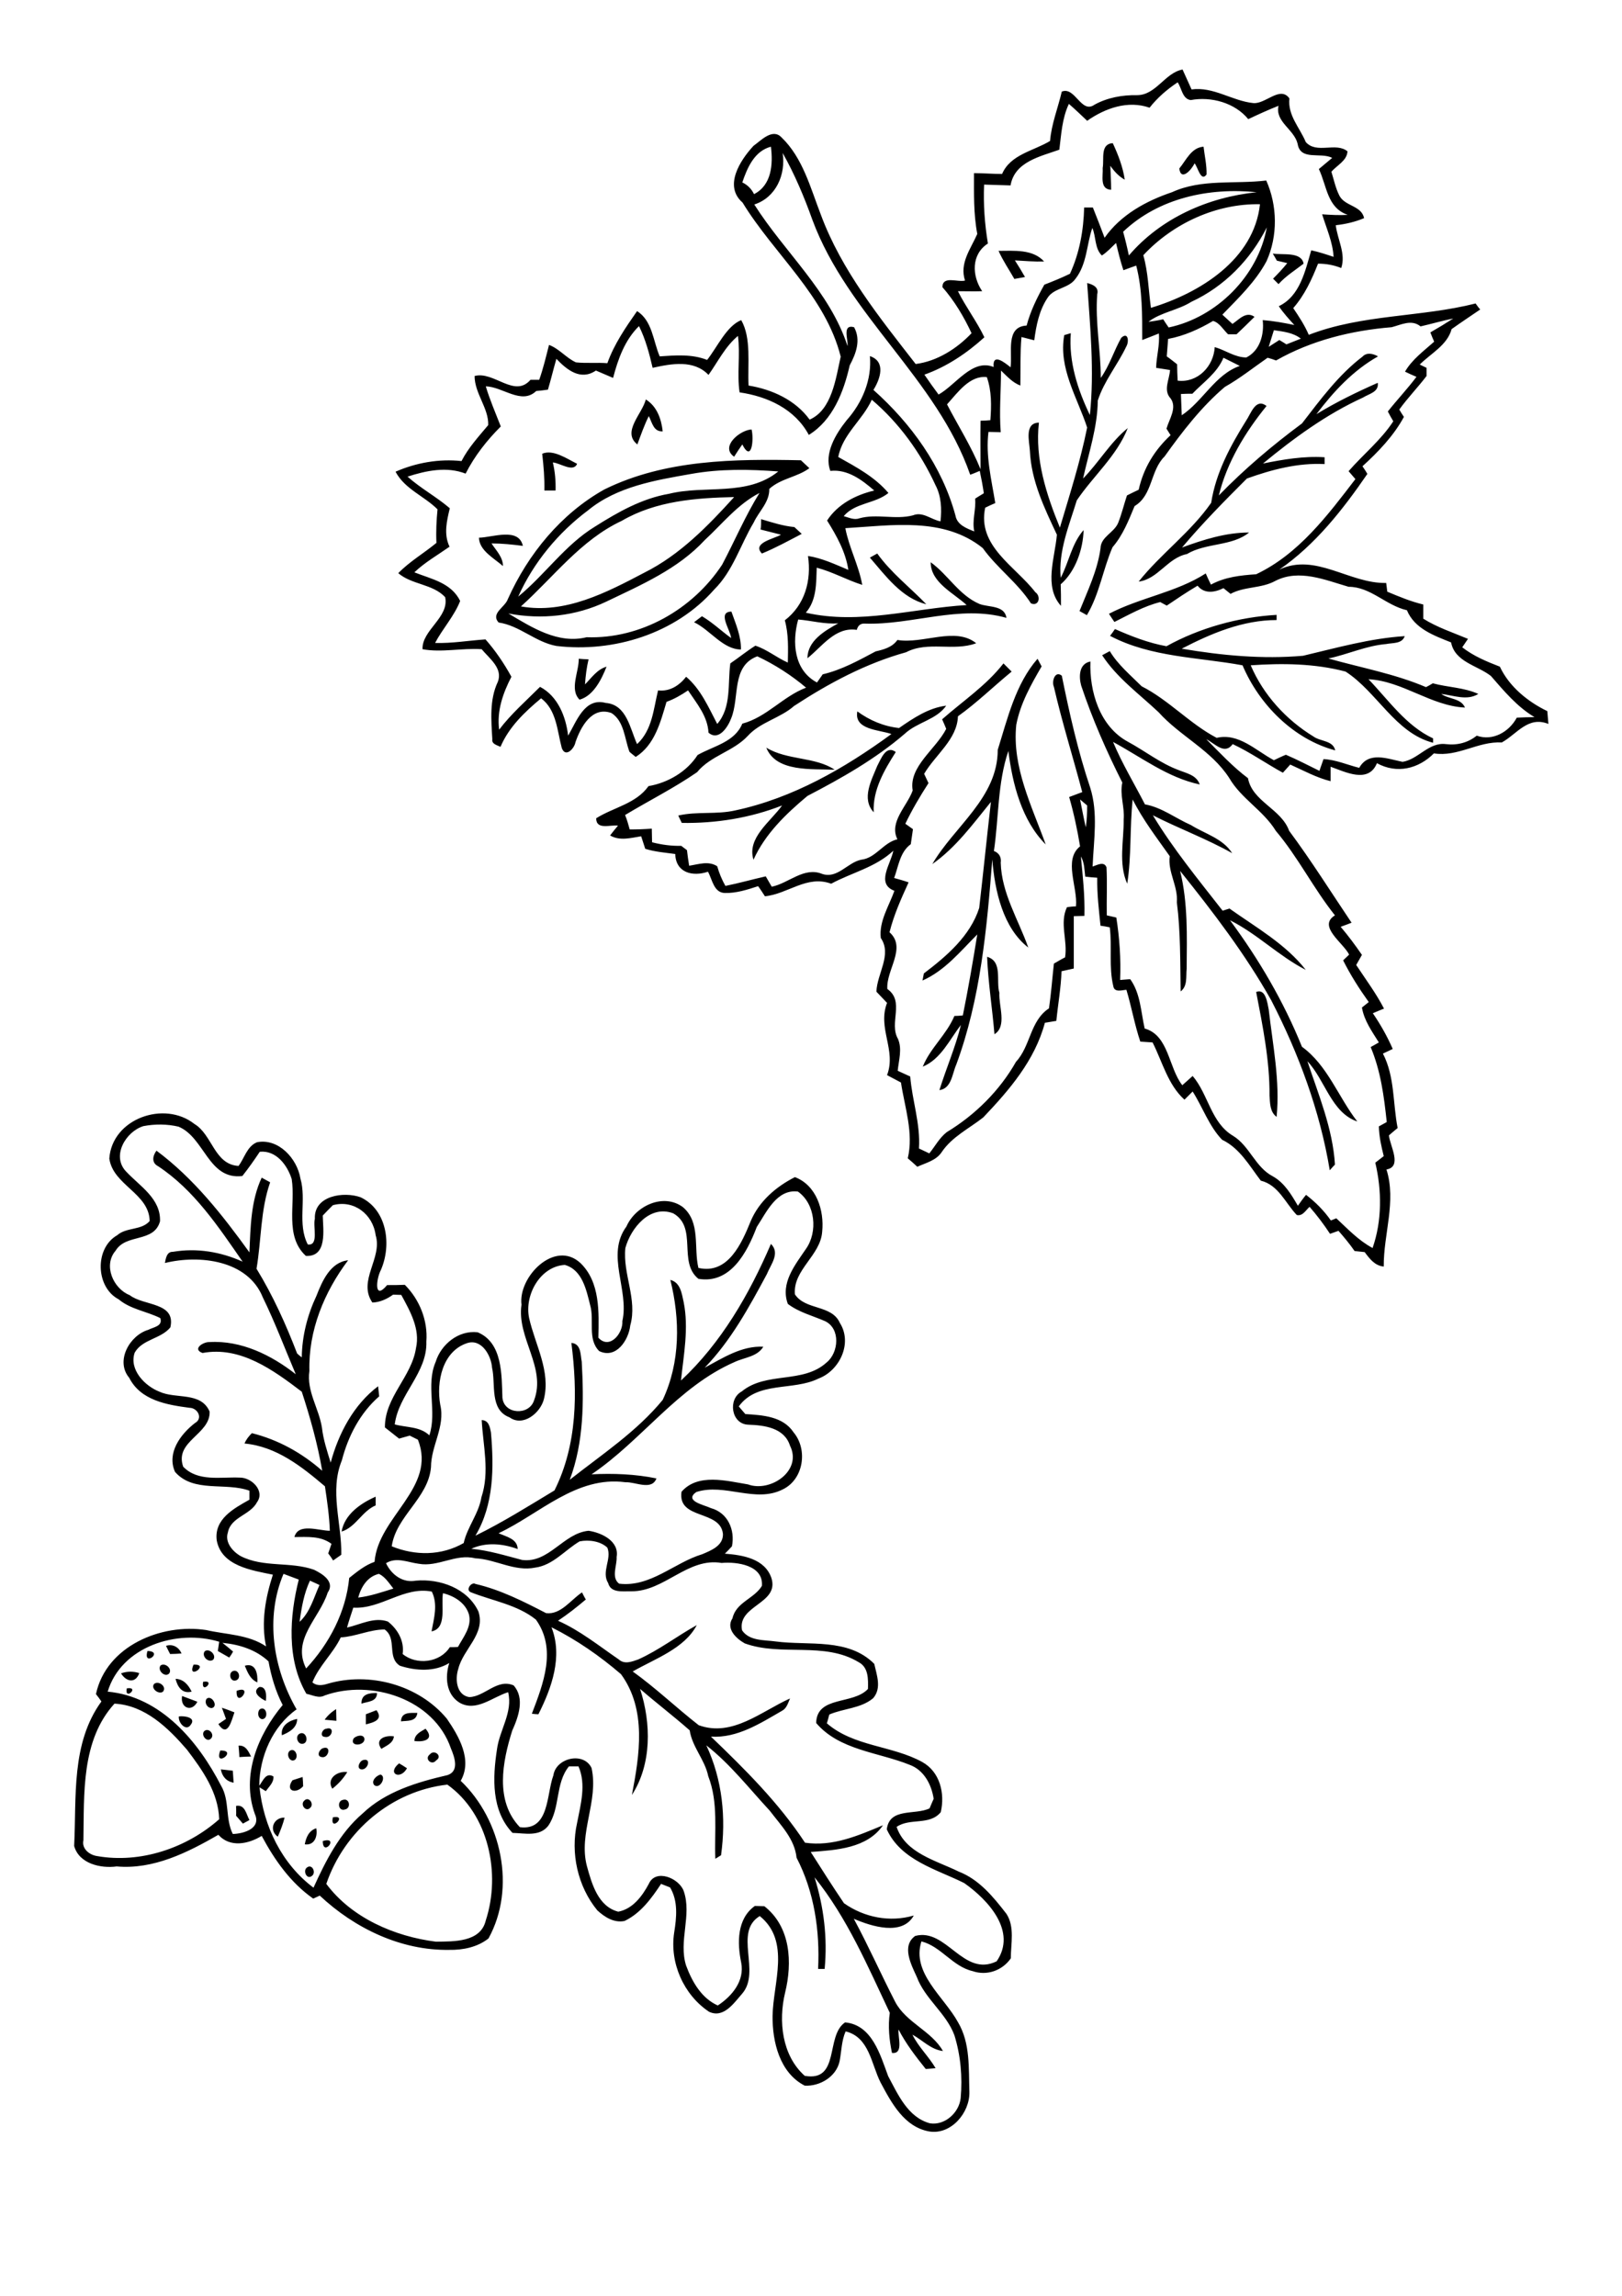 <?xml version="1.0" encoding="utf-8"?>
<!-- Generator: Adobe Illustrator 21.0.2, SVG Export Plug-In . SVG Version: 6.00 Build 0)  -->
<svg version="1.2" baseProfile="tiny" id="Layer_1" xmlns="http://www.w3.org/2000/svg" xmlns:xlink="http://www.w3.org/1999/xlink"
	 x="0px" y="0px" viewBox="0 0 595 842" overflow="scroll" xml:space="preserve">
<g>
	<path d="M112.6,684.9c1.9-1.5,3.5,1.9,1.8,3.1C112.5,689.5,111,686,112.6,684.9 M118.4,675.2C124.7,673.3,118.4,681.3,118.4,675.2
		 M111.8,676.4c0.5-2.6,1.5-5,4.2-5.9C116.6,673.4,115.4,676.9,111.8,676.4 M101.9,673.6c-3.4-2.4-1.6-7.1,2.5-7
		C103.8,669,102.9,671.3,101.9,673.6 M122.1,666.5C127.8,665.4,120.9,672.2,122.1,666.5 M86.6,662.3c3.3-0.6,3.7,3,4.9,5.2
		c-0.6,0.3-1.8,1-2.4,1.3c-0.8-1-1.7-1.9-2.5-2.9C86.7,665,86.6,663.2,86.6,662.3 M125.8,660.1c2.4-0.8,3.1,3,0.8,3.5
		C124.1,664.5,123.5,660.5,125.8,660.1 M111.6,660.4c1.6-1.8,3.8,1.2,2.2,2.6C112.2,664.7,110,661.8,111.6,660.4 M107.3,652.9
		c1.2-0.4,2.4-0.8,3.7-1.2c0.1,0.9,0.2,2.5,0.2,3.4C108.5,658.1,104.5,656.8,107.3,652.9 M139.6,650.8c2.3,0.8-0.2,5.5-2.3,3.9
		C136,653.2,138,651.2,139.6,650.8 M121.9,656c-2.3-3.8,2-6.6,5.5-6.1C125.9,652.3,124.1,654.3,121.9,656 M81,648.9
		c1.1,0.1,3.3,0.4,4.4,0.5c0.1,1.1,0.2,3.3,0.3,4.4C83,653.3,81.5,651.5,81,648.9 M146.4,646.7c0.7,0.4,2.2,1.3,2.9,1.8
		C146.8,653,141.8,650.4,146.4,646.7 M133.2,645.5c3.2-0.9,1.7,3.8-0.7,3.4C130.7,648.6,131.8,645.9,133.2,645.5 M157.7,643.4
		c1.6-2,4.8,0.7,2.3,2.2C158.4,647.7,155.5,645,157.7,643.4 M106.3,642.1c1.9-1.3,3.4,2,1.9,3.3
		C106.3,646.6,104.8,643.3,106.3,642.1 M80.8,642C87.6,641.8,78.3,648.7,80.8,642 M118.6,641.1c3.1-1,1.9,3.9-0.6,3.3
		C115.9,644.1,117.2,641.4,118.6,641.1 M87.5,640.2c2.6-0.2,3.6,2,4.6,4c-1.1,0-3.2,0.1-4.3,0.2C87.8,643.4,87.6,641.3,87.5,640.2
		 M139.9,641.4c-2.6-3.6,1.4-5.1,4.6-4.6C144.2,639.4,141.7,640.2,139.9,641.4 M129.7,637.6c0.9-1.1,3.8-1.8,4,0.2
		C133.7,640.4,128.1,640.6,129.7,637.6 M110.2,635.7c2.2-0.7,3.2,3.3,1,3.8C109.1,640,108,636.4,110.2,635.7 M152,638.5
		c0.1-2.5,2.3-3.4,4.1-4.5C159.5,637.9,155.6,639,152,638.5 M74.9,634.9c1.6-1.5,4,1.2,2.5,2.7C75.9,639.2,73.6,636.3,74.9,634.9
		 M119.7,634c3.3-1,2.1,3.6-0.5,3C117.1,636.9,118.2,634.1,119.7,634 M103.4,636.4c-0.5-3.5,2.6-5.4,5.6-6
		C109,633.7,106.1,635.3,103.4,636.4 M65.6,629.5c1.8-0.3,6.5,0.3,4.4,3C68.3,635.2,65.3,631.8,65.6,629.5 M147.1,631.3
		c0.1-3.5,3.4-3.1,6-3.1C152.7,631.5,149.4,631,147.1,631.3 M134.2,628.7c1.3-0.5,2.6-1,3.9-1.5c2.6,3.5-1,4.5-3.9,5.2
		C134.2,631.5,134.2,629.6,134.2,628.7 M119.1,630.7c1.1-1.6,2.6-2.9,4.2-3.9c0,1.1,0.1,3.2,0.1,4.3
		C122.4,631,120.2,630.8,119.1,630.7 M81.4,626.3c1.5,0.5,3.1,1.1,4.6,1.7c-1.1,3.1-2.5,9.5-5.9,4.3c0.7-0.5,2.1-1.4,2.8-1.9
		C82.4,629,81.9,627.7,81.4,626.3 M95.4,626.8c2.4-1.3,3.3,3.5,0.8,3.7C94.5,630.3,94.3,627.7,95.4,626.8 M75.8,623
		c1.8-1.5,4.4,2.7,2,3.4C76.1,626.6,74.8,624.4,75.8,623 M66.8,622c1.9,0.7,3.8,1.4,5.6,2.1C70.4,628.1,66,626.4,66.8,622
		 M132.6,624.8c-0.1-3.6,2.9-3.9,5.7-3.9C138.3,624.2,134.8,624,132.6,624.8 M86.8,620.1C93.4,617.7,86.5,627,86.8,620.1
		 M95.1,618.7c2.7-0.3,2.7,3.3,2.4,5.1C95.7,623,92.1,620.6,95.1,618.7 M46.5,619.2C51.5,618.4,45.6,624,46.5,619.2 M56.5,617.6
		c1.6-1.4,4.8,0.9,3.3,2.8C58.3,621.6,55.2,619.3,56.5,617.6 M74.5,616.8C79.4,615.9,73.7,621.7,74.5,616.8 M64.4,615.7
		c2.9,0.1,4.7,2.2,5.9,4.7C66.8,621.3,65.1,618.6,64.4,615.7 M85.6,612.8c2.1-0.6,3,2.9,0.9,3.5C84.4,616.9,83.6,613.4,85.6,612.8
		 M44.4,613.7c2.2-0.8,4.5-0.8,6.7-0.1C49.7,617.5,46.3,616.8,44.4,613.7 M89.8,610.9c4.1-1.2,4.8,3.1,4.6,6.1
		C91.8,615.9,90.8,613.3,89.8,610.9 M71,610.5C77.3,610.2,68.4,616.5,71,610.5 M58.9,610.8c1.7-1.2,4.5,1.3,3.1,3
		C60.4,615.3,57.6,612.5,58.9,610.8 M75.1,605.6c1.6-1.3,4.5,1.4,3.1,3.1C76.4,610,73.8,607.3,75.1,605.6 M54.1,605.5
		C60.3,605.6,52.3,611.6,54.1,605.5 M60.9,603.6c2.5-0.8,4.7,0.5,5.7,2.8c-1,0.1-3.1,0.2-4.2,0.2C62,605.9,61.3,604.4,60.9,603.6
		 M172.6,583.9c-1.9-0.9,0.4-3.9,1.8-3c9.1,2.1,17.6,6.4,25.9,10.7c5.4,0.7,9.1-4.9,13.2-7.6c0.3,0.6,1,2,1.4,2.6
		c-3.3,2.8-6.6,5.4-10.2,7.8c8.1,3.6,15,9.2,22.3,14.2c2.1,1.9,4.8,0.8,7.1,0c7.6-3.4,14.3-8.6,21.5-12.6
		c-4.5,8.6-15.3,12.3-23.5,17c8.5,6.1,16,13.3,24.2,19.7c12.3,4.5,23-5.1,33.5-9.8c-0.7,1.6-1.2,3.6-2.9,4.5
		c-8,4.6-16.4,10.1-26.1,9.5c12.5,12,24.9,24.3,34.5,38.9c10.2,1.5,19.5-2.6,28.6-6.4c-5.8,8.5-17.2,9.1-26.5,9.8
		c4,6.3,8,12.6,12.2,18.8c7.4,5.2,16.8,7.1,25.6,4.5c-4.2,7.6-15.5,4-22,1.2c5.4,10,10,20.4,15.2,30.5c4,7.6,13.3,10.6,17.5,18
		c-4.4-0.5-7.5-4-11.2-6c2.2,4.5,6,8,8.5,12.3c-0.9,0.1-2.7,0.2-3.6,0.3c-3.7-4.6-7.3-9.3-10-14.5c-0.3,2.7,2,9.1-2.4,8.6
		c-1-4.8-1.5-9.8-0.8-14.7c-8.1-17.1-15.6-34.8-27.6-49.7c3.4,10.9,4.8,22.2,3.7,33.6c-0.6,0-1.8,0-2.4,0c0.7-14-1.4-28.3-7.9-40.8
		c-0.7-6.9-5.8-11.9-9.8-17.2c-7.6-8.2-14.5-17.1-23.3-24c5.9,12.6,7.3,26.6,5.4,40.3c-0.5,0.3-1.6,1-2.1,1.3
		c-0.4-10.1,1.2-20.6-2.6-30.3c-1.2-6-5.9-10.7-6.8-16.8c-5.9-5.2-12.2-10-18.2-15.2c4.1,12.6,4.3,27.6-3,38.9
		c2.8-14.6,5.5-31.3-4-44.3c-7.8-6.7-16.3-12.6-25.5-17.2c4.2,10.7,0.1,22.2-4.8,31.9c-0.6,0-1.8-0.1-2.4-0.2
		c4.2-11,9.2-23.7,1.5-34.5C189.8,588.5,180.6,587.1,172.6,583.9 M125.3,561.7c1.1-6.3,7-10.4,12.5-12.8c0,0.8,0,2.4,0,3.2
		C132.8,554.2,130.5,560.1,125.3,561.7 M57.4,422c13.7,10.2,24.2,23.6,34.1,37.3c0.4-9.2,0.5-18.9,4.5-27.4c0.8,0.4,2.3,1.3,3.1,1.7
		c-3.6,10.3-3.2,21.2-5,31.7c6,9.8,10.8,20.4,14.9,31.1c0.4,0.4,1.3,1.1,1.7,1.4c0.1-7.9,2.1-15.6,5.4-22.6
		c2.1-5.4,5.1-12.3,11.6-13c-8.8,11.7-14.6,25.8-14.2,40.6c-1.1,7.4,3.5,13.7,4.6,20.8c0.5,4.4,1.9,8.6,3.2,12.8
		c2.9-10.7,8.4-21.2,17.4-28c0.1,0.9,0.3,2.8,0.4,3.7c-7,6.1-11.4,14.6-13.7,23.5c-4.6,11.2,0,23.1-0.2,34.6c-1,0.7-2,1.4-3,2.1
		c-0.4-0.7-1.3-2-1.8-2.6c0.4-1.2,0.8-2.4,1.2-3.5c-4-3-8.9-2.5-13.6-2.5c1.4-5.3,8.9-2.3,13-2.3c-0.2-5.5-1-10.9-1.8-16.3
		c-8.6-7.3-17.8-14.6-29.5-15.7c0.6-1.5,1.6-2.7,2.7-3.8c9.6,2.4,18.3,7.2,25.8,13.8c-1.7-9.9-4.4-19.5-7.5-29
		c-10.4-7.9-22.5-16.8-36.4-14.2c-3.9-1.4,0.2-4.1,2.5-4c11.7-0.7,22.8,4.8,31.7,11.8c-4-9.4-7.6-19-12.1-28.2
		c-5.5-13.7-23.3-15.7-35.9-12.6c0.3-1.7,0.7-4.2,2.9-4.1c8.8-1.5,17.6,0,25.6,3.6c-8.9-12.8-17.7-26.2-31-35
		C55.6,426.5,55.9,424,57.4,422 M119.7,690.9c9.3,12.5,25.1,19.3,40.2,21.2c6.5-0.1,16.4,0.3,18.3-7.8c5.6-17.1,1.1-39-14.1-49.8
		C143.7,656.8,126.3,671.5,119.7,690.9 M42,624.8c-12.3,13.5-11.1,33.1-11.4,50.1c-0.7,3.1,2.2,5.4,5,5.8
		c15.9,2.8,32.8-2.9,44.8-13.5c-0.3-9.8-6.1-18-11.8-25.5C61.7,633.7,53.2,625.4,42,624.8 M39.5,620.4c19.5,1.8,33.2,18.2,41.6,34.5
		c3.2,5.4,1.5,12.2,4.3,17.7c4-0.1,10.5-2,8.1-7.3c-5.1-14.1,1.1-29.1,10.2-40c-2.6-5-4.2-10.5-5.2-16c-4.6-4.3-10.7-6.2-16.9-6.8
		c1.3,1,2.6,2.1,3.9,3.2c-0.3,0.6-1,1.7-1.4,2.2c-1.4-0.8-2.8-1.6-4.2-2.4c0.1-0.8,0.4-2.5,0.5-3.4C65,597.4,44.5,603.8,39.5,620.4
		 M129.6,589.6c-0.8,2.4-1.6,4.8-2.3,7.3c4.9-1.1,10-4,15-2.2c3.6,2.8,6.1,7.2,5.4,11.9c5.1,4.2,13.7,3.2,17.3-2.5
		c0.7,0,2.2,0,3-0.1c2-3.7,5.2-7.5,4-12c-1.3-4.2-5.4-6.7-9.5-7.7c-0.8,4.5,1.6,12.9-4.2,14c0.9-4.8,2.4-9.9,0.1-14.6
		C148.1,581.7,139.8,590.2,129.6,589.6 M113.7,579.7c-2.2,4.7-3.1,9.9-3.8,15.1c3.9-3.6,5.2-8.9,7.3-13.5
		C116,580.7,114.8,580.2,113.7,579.7 M131.4,585.9c4.4-0.5,8.7-2,12.9-3.3c-1.6-2-3-4.3-5.3-5.4
		C134.8,578.2,132.5,581.9,131.4,585.9 M104,577.2c-6.8,16.1-3.8,34.8,4.8,49.7c-8.8,6.2-13.6,17.3-13.7,28c1.4-1.8,2.4-5,5.2-3.4
		c0.2,2.2-1.6,3.7-2.8,5.4c-0.6-0.4-1.8-1.1-2.3-1.4c1.5,14.3,8.2,28.1,19.8,36.8c4.5-9.9,9.6-20,18-27.2c8.5-8.1,20-11.5,31.2-14.1
		c4.4-1.5,2.5-6.7,1.2-9.8c-6.2-18.1-29.2-25.5-46.3-19.4c-2.2,1.2-4.5-0.2-6.7-0.6c-7.3-12.5-6.2-28.4-2.8-41.9
		C107.7,578.6,105.8,577.9,104,577.2 M212.6,565.3c-5.4,3.2-9.7,8.7-16.2,9.6c-7.7,1.6-14.6-3.1-22.1-3.4c-7.1-1.8-13.6,3.3-20.7,2
		c-4-0.5-8.2-2.6-12-0.2c2,4.2,6.1,7.3,10.9,6.4c8.9-0.8,19,2.8,23,11.3c2.7,8.3-5.6,13.7-7.4,21.1c-1.2,3.7-0.7,9.5,4,10.3
		c5.7-0.1,10.2-6.9,16.3-4.3c4.2,4.7,1.8,11.5-0.5,16.6c-3.6,11.4-6.4,25.8,2.8,35.4c10.9,1.4,9.7-12,12.3-19
		c0.9-6.4,11.1-8.8,14-2.7c2.7,12.1-4.9,23.9-1.7,36c1.8,6.5,4.1,14.8,11.5,16.7c5.3-1,8.8-5.7,11.2-10.2c2.5-5.7,11.1-2.1,12.8,2.6
		c3.1,8.9-2,18.4,0.9,27.4c2.2,5.9,5.6,11.9,11.6,14.6c5.2-3.4,9.9-9,8.6-15.7c-1.5-7.2-1.6-16.1,5-20.8c0.9,0,2.6,0.1,3.5,0.1
		c9.7,7.6,10.3,20.7,7.6,31.7c-2.5,10.4-1.2,23,7.2,30.5c13.1,2.3,7.5-14.7,14.8-19.6c9.9,0.9,12.9,11.9,15.8,19.7
		c3.6,6.7,7.2,15.1,15.3,17.3c5.4,0.9,10.7-3.8,11.3-9.2c0.7-7.8,0-15.7-2.3-23.1c-3-8.1-10.8-13.3-13.8-21.4
		c-2-4.4-5.7-11.3-0.6-15c11.5-3.1,17.6,15.3,29.9,9.3c7.6-11-3.2-22.6-11.9-28.7c-10.2-5.1-23.2-8.3-28.4-19.7
		c1-8.1,10.4-5.1,15.7-7.7c0.5-1.2,1-2.4,1.5-3.5c-0.8-5.3-3.6-10.6-8.9-12.5c-11.4-4.6-25.7-5.3-34.2-15.3
		c0.2-10.1,13.6-6.6,19-12.5c0.1-3.6,0.2-7.9-3.4-9.8c-12.7-7.7-28.3-2-41.8-6.9c-3.2-1.8-7-5.4-4.5-9.2c1.3-5.9,8-7.2,10.8-11.9
		c0.6-7.6-9.2-8.9-14.8-8.4c-12.4-2.1-20.9,10.4-33,10.4c-3-0.1-7.6,0.8-8.6-3c-2.6-4.2,1.4-8.8-0.3-13
		C220.3,565.2,216,564.6,212.6,565.3 M277.6,450c-3.5,9.2-9.6,21-21.4,19c-7.6-6.1-0.2-18.8-9.2-24c-8.6-3.3-15.6,5.4-17.6,12.7
		c-1,9.6,4.5,18.8,1.8,28.4c-0.6,5.4-5.2,12.4-11.4,9.4c-4.4-4.4-1.7-11.3-3.3-16.8c-1.4-5.6-2.9-13-9.3-14.8
		c-9,0.5-14.9,11-13.1,19.5c2.2,9.8,8,19.5,5.4,29.8c-1.3,5-7.6,10.2-12.6,6.6c-7.4-2.8-5-12.1-6.4-18.2c-0.3-4.5-3.9-10.8-9.2-9
		c-9,3-11.3,14.2-9.8,22.6c1.9,8-3.4,15-3.4,22.9c-1,11.4-12.8,17.9-14.4,29c8.6,3.5,18.2,3.5,26.4-1.2c1.3-5.9,5.5-10.7,6.5-16.8
		c3.1-9.3,0.6-18.9,0.1-28.3c2.6,0.1,3,2.5,3.4,4.6c1.1,12.8,1.1,26.4-5.7,37.8c10-4.9,19.4-10.8,29-16.6
		c8.4-16.8,8.5-35.9,6.2-54.1c3.6,0.3,3.3,4.3,3.8,6.9c0.8,14.5,0.8,29.5-4.4,43.3c11.8-9.3,24.6-17.7,34.1-29.3
		c6.5-13.8,6.4-29.6,2.8-44c3.7,0.9,4.2,5,4.9,8.2c1.9,9.5,0,19.2-1,28.7c14.8-13.8,25.1-31.7,33-50.1c3.5,3.4-0.1,7.6-1.5,11.1
		c-6.5,12.1-13.2,24.4-22.8,34.3c6.7-3.6,13.6-8.1,21.5-7.7c-2.2,3.7-6.9,3.9-10.5,5.6c-20.9,9.1-34,28.7-52.5,41.2
		c7.9-0.4,16-0.1,23.8,1.5c-1.7,4.6-7.8,1.2-11.4,1.4c-18-2.4-31.4,11.6-46.5,18.7c2.8,1.3,6.9,2,7,5.8c-5.5-2-11.6-2.6-17-0.1
		c6.4,0.6,12.5,2.5,18.6,4.1c9.9,1.3,15.1-9.8,24.4-10.7c4.8,0.7,11.3,3.8,10.3,9.6c0.2,3.1-2.1,7.5,0.9,9.8
		c11.5,1.4,20.2-7.7,30.5-10.8c3.3-1.4,7.7-3.1,7.6-7.4c-0.9-9-16.7-5.1-15.2-15.5c6-6.9,16.5-4,24.4-2.7c8.2,3,20-5,15.4-14.2
		c-2.1-6.6-9.4-7.5-15.3-7.7c-6.3-0.2-7.6-9.4-2.4-12.2c9-7.4,22.4-2.7,31.1-10.6c4.5-3.6,5.2-12.5-0.6-15.2
		c-4.6-2-9.5-3.2-13.6-6.3c-2.8-7.6,2.6-14.2,6.6-20.1c4.5-6.3,3.5-16.6-2.9-21.1C284.9,436,281.1,444.7,277.6,450 M46.4,429.8
		c5,5.3,12.6,9.8,12.3,18.1c-2.2,8-12.5,4.4-16.3,10.8c-4.6,5.3-0.9,13.9,5.2,16.3c5.1,4,17,2.5,14.9,11.8
		c-3.5,4.3-10.3,4.3-13.1,9.3c-2.1,6.2,3.7,12.2,9.1,14.3c6.1,2.8,15.2-0.1,18.4,7.3c0.3,8.4-13,10.8-9.7,20.2
		c5.4,5.6,13.7,3.7,20.7,4c4.3-0.1,9.4,4.8,6.4,9c-2.5,4.8-9.6,5.4-10.7,11.1c-1.2,3.6,1.7,7,4.7,8.7c8.4,4.3,18.2,1.9,26.9,5
		c3.1,1.5,7.8,4.4,5,8.4c-3,9.4-13.3,17.1-7.9,27.8c8.5-9.1,14.6-20.7,15.8-33.2c2.9-2.3,5.8-4.7,9.3-5.9
		c1.3-16.6,22.9-27.2,15.9-44.8c-1-0.5-2-1-3-1.5c-1.3,0.4-2.6,0.7-3.9,1.1c-1.7-1.4-3.5-2.7-5.2-4.1c-0.1-11.1,9.8-18.5,11.4-29.1
		c1.6-7-2.2-13.6-5.4-19.5c-0.8,0-2.3-0.1-3-0.1c-2.2,1.6-4.8,2.8-7.6,2.9c-5.5-8,3.8-16.3,1.2-24.7c-1-7.7-8-13.1-15.7-11
		c-1.2,1.2-2.5,2.5-3.7,3.8c0.1,5.2,1.8,15.2-6.2,14.8c-7.9-7.3-3.7-18.9-5.2-28.2c-1.6-5.1-5.7-10.6-11.7-10c-2,3-4.1,6-6.4,8.9
		c-12.5,1.5-13.8-14.1-23.4-18.1c-4.2-1-8.7-1-12.9-0.2C46.1,415,40.7,424.1,46.4,429.8 M40.1,424.9c1-14.7,20.2-21.4,31.2-12.7
		c6.6,3.9,7.3,14.9,16.2,15.4c2.2-2.9,3.1-7.2,6.8-8.7c7.9-1.5,14.7,6,15.9,13.3c2.3,7.9-1.2,16.6,2.7,24.2c4.2,0.6,1.8-6.7,2.6-9.4
		c-0.4-8.6,10.7-10.1,16.8-7.9c9.8,4.7,11.4,17.6,7.4,26.7c-1.7,3.2-2.6,11.4,2.3,5.5c2.2,0,4.3,0,6.5-0.1
		c5.4,5.4,8.5,13.1,7.9,20.8c0.4,11.5-10.2,19.3-11.6,30.4c4.4,1.2,9.2,0.7,12.7,4c2.9-8.8-1.4-18.3,2.3-26.9
		c2-6.5,8.4-11.7,15.4-10.9c9.2,3.8,8.8,15.7,9.1,24c0.6,6.2,9.8,6.6,11.6,1c4.6-12.1-6.4-22.9-4.6-35.1
		c-1.3-10.2,12.2-24,21.6-15.3c7.3,7,6.8,18.1,6.6,27.4c4.1,4.5,9.1-1.6,8.8-6.1c2.6-11.5-6.2-24.2,1.5-34.7
		c3.3-7.5,13.5-12.4,20.7-7.1c6.6,5.6,3.9,14.9,5.7,22.3c10.9,2.5,15.9-9.1,19.2-17.2c3.1-7.3,9.3-12.6,16.2-16.1
		c7.9,3,10.8,12.2,10,20c-0.6,8.8-10.8,14-10,23c3.9,5.9,13.5,3.7,16.5,10.5c4.7,7.4-0.1,17.5-7.9,20.4c-9.3,4.6-22.4,0.8-29.2,10.2
		c0.8,0.9,1.6,1.9,2.4,2.8c6.3,0.4,13.8,0.8,17.7,6.7c5.3,6.3,3.7,17.2-3.9,20.9c-10.1,5.2-21.4-2.4-31.8,1
		c-4.6,3.3,2.9,4.7,5.4,5.9c6.2,1.7,8.9,8,7.7,14c-0.6,0.7-1.9,2-2.6,2.7c6.5,0.5,14.7,1.8,17.1,9c2.9,9.4-12.6,9.9-10.8,19.1
		c2.7,4,8.2,3.5,12.4,4.1c12.2,1.6,26.5-1.4,36.1,8.2c0.9,4.1,2.8,8.9-0.4,12.6c-4.5,3.8-10.8,3.7-16.1,6c-0.2,0.8-0.6,2.4-0.9,3.2
		c9.9,8.6,23.9,8.1,35,14.2c6.5,3.6,8.4,11.5,6.8,18.4c-4.1,5-11.3,2-16.2,5.4c3.3,9.7,14.5,12.3,22.8,16.4
		c7.5,2.9,12.7,9.3,17.5,15.5c3.1,4.8,1.6,10.9,1.6,16.3c-3.1,4.5-8.8,6.5-14,4.7c-7.4-1.7-11.6-9.1-18.8-10.9
		c-3.7,11.6,8.3,20.3,13.4,29.6c4.6,7.7,3.9,17,4.2,25.6c0.2,7.6-6.7,15.8-14.7,14.5c-9.2-1.6-13.9-10.5-17.9-18
		c-3.4-6.7-4.1-16.6-12.8-18.7c-1.5,3.4-1.5,7.2-2.2,10.9c-1.2,5.7-7.2,9.3-12.8,9c-9.2-4.7-11.9-16.1-11.8-25.6
		c0.2-12.1,6.7-27.4-4.7-36.6c-9.7,5.9,0.5,20.3-6.4,28.4c-3.1,3.5-6.8,9.2-12.2,6.7c-9.3-6.2-14.5-17.9-12.8-29
		c0.9-5.6,1.5-11.6-1.5-16.6c-0.8-0.3-2.5-1-3.3-1.3c-3.5,5.3-7.5,10.8-13.4,13.6c-3.8,0.8-7.3-1.4-10-3.9c-7.2-8.8-9.9-21-7.4-32.1
		c1.3-6.7,3.4-14.1,0.5-20.7c-0.9,0-2.6,0-3.5,0c-5.1,6.3-3.1,15.3-7.6,21.8c-3.2,4.1-8.6,2.7-13.1,2.6c-7.8-8.2-7.3-20.2-5.7-30.6
		c0.9-7.1,5.9-13.6,4.1-21c-5.8,1.8-11.8,7.4-17.9,3.8c-4.9-3.1-5.3-9.4-3.7-14.5c-5.4,3.3-12.2,2.9-18.1,1
		c-4.9-3.1-0.9-9.9-5.6-13.3c-5.5,0-10.6,2.6-16.1,2.9c-2.8,5.9-8,10.4-10.4,16.5c1.6,1.4,3.7,1.1,5.6,0.5
		c15.3-4.5,33.4,0.4,43.7,12.8c4.4,6.4,9.5,15.1,5.1,22.8c15,14.3,20.4,39.3,10.2,57.8c-4,3.2-9.4,4.3-14.4,4.2
		c-17.7,0.3-34.7-7.9-47.5-19.9c-0.6,0.3-1.8,0.8-2.4,1.1c-8.3-5.8-14.2-14.2-18.9-23c-4.9,3-11.6,4.4-15.9-0.4
		c-11.3,6.5-23.8,12.8-37.3,11.6c-5.9,0.8-13.8-1-15.6-7.5c0.9-17.9-1.2-37.6,10-53c-0.6-0.9-1.3-1.8-2-2.7
		c3.8-17.7,24-26,40.4-23.5c7.4,1.7,15.5,1.6,22,6c-1.9-8.9-0.2-17.9,2.5-26.3c-7.8-1.6-18.9-3.2-20.6-12.6c-1-7.8,6.3-11.7,12-14.9
		c0-0.8,0-2.4,0-3.3c-8.8-3.2-20.5,0.9-27.3-6.9c-3.1-6.9,2-13.8,7.3-17.9c3.1-1.7,1-5.6-2-5.6c-8.3-1.1-17.9-2.7-22.1-11
		c-5.2-6.2,0.2-15.6,7-17.6c1.9-1,5.4-1.3,4.4-4.3c-5-2.5-10.9-3.2-15.3-6.9c-8.4-4.4-8.9-18.7-0.5-23.5c3.4-3,8.9-1.7,11.9-5.2
		C54.7,437.6,41.5,434.7,40.1,424.9 M460.8,363.8c3.5-1.4,4.1,4,4.6,6.4c1.5,13.1,4.2,26.2,2.9,39.4c-2.5-1.8-2.4-5.1-2.6-7.8
		C465.8,389,463.2,376.3,460.8,363.8 M362.1,350.9c5.8,1.7,3.2,8.8,4.5,13.2c-0.3,4.8,2.9,12.3-1.8,15.2
		C364,369.8,362.5,360.4,362.1,350.9 M321.8,280.9c1.4-2.6,3.2-7.8,6.8-5.1c-4.2,6.6-8.5,13.9-8.1,22.1
		C315.9,292.9,319.7,286.1,321.8,280.9 M281.1,274.2c7.7,4.7,18,3.3,25.1,8.1C297.9,281.9,284.7,283.3,281.1,274.2 M329.8,267
		c5.2-3.6,10.8-7.4,17.3-8.2c-3.6,5.2-10.6,6-15.2,10.3c-10.8,9.3-23.2,16.3-35.7,22.8c-7.9,6.6-15.5,13.9-19.8,23.4
		c-2.5-8,6.3-14,10.5-19.9c-11.7,4.6-24.3,6.6-36.8,6.4c-0.3-0.7-1-2-1.3-2.7c6.9-1.6,14.1-0.3,21-1.9c21-4.5,40-15.4,57.2-28
		c-4.5-1.6-13.8-1.5-12.5-8.3C319,264.2,324.2,266.4,329.8,267 M396.6,251.4c-0.9-3.3-0.8-8,3.4-8.8c-0.4,11,3.4,23.8,13.7,29.4
		c6.3,3.4,11.9,7.9,18.6,10.4c2.9,1.2,6.6,1.8,7.8,5.3c-11.8-2.5-21.4-10-31.8-15.6c3.3,7.9,7.8,15.3,11.7,22.9
		c6.2,1.1,11.2,5.1,16.9,7.6c5.1,3.2,11.7,4.9,15.1,10.3c-9.4-5.3-19.5-9-29.1-13.9c7.5,12.4,16.7,23.6,25.6,35
		c0.6-0.2,1.9-0.6,2.5-0.8c9.7,6.9,20.6,13,28,22.5c-9.8-5-17.8-13.2-27.8-18.2c10.6,14.3,19.7,29.8,26.4,46.4
		c9.4,6.8,13.3,18.4,20.3,27.4c-9.5-3.2-11.8-15.2-18.3-22.1c4.1,12.4,9.3,24.7,10.1,37.9c-0.5,0.5-1.4,1.5-1.9,2.1
		c-3.6-21.8-11.4-42.8-21.5-62.4c-9.5-16.9-21.3-32.3-33.4-47.4c2.9,11.7,2.5,23.9,2.4,35.9c-0.3,2.9,0.4,6.3-2.2,8.3
		c-0.2-10.9,0-21.8-1.4-32.7c0.5-5.9-3.4-11.1-2.6-16.9c-4.8-6.8-9.9-13.4-13.6-20.8c-1.1,10.3-0.4,20.7-2,30.9
		c-3.3-7.4-1.2-15.8-1.3-23.6c0.4-4.5-1.5-9-0.5-13.5C405.9,275.5,400.7,263.7,396.6,251.4 M366,275c3.6-11.5,6.5-24.1,14.6-33.4
		c0.4,0.7,1.1,2.1,1.5,2.8c-3.9,6.7-7.8,13.6-9.3,21.4c-1.6,15.5,5.7,29.8,10.8,43.9c-8.8-8.8-12.2-22.2-13.7-34.3
		c-4,11.8-3.5,24.5-5.3,36.7c1.9,0.7,2.8,2.3,2.5,4.3c0.3,11.2,6.5,20.9,10.1,31.1c-9.3-7.2-12.3-20.9-13.2-32.3
		c-2,25.4-4.3,51.1-13.2,75.2c-1.5,3.3-1.7,8.8-6.2,9.4c2.5-8,5.9-15.8,7.9-23.9c-4.2,5.4-7.3,12.5-14,15.3
		c2.7-6.8,8.7-11.7,11.6-18.6c0.8,0,2.4-0.1,3.1-0.2c2-9.9,3.7-19.8,5.3-29.7c-6.2,6.2-11.9,13.3-20.1,16.9c0.1-0.6,0.4-2,0.5-2.6
		c8.3-6.3,17-13.7,20.3-24c1.5-12.9,2.8-25.9,4.3-38.9c-6.6,8.1-12.8,16.7-21.5,22.8C350,303.1,366,292.6,366,275 M212.3,241.6
		c0.9,0.1,2.7,0.2,3.6,0.2c-0.7,3-1.1,6.1-1.3,9.2c2.4-2.4,4.4-5.5,7.9-6.5c-1.8,4.6-4.8,10.7-9.9,12.1
		C208.8,252.8,212.4,246.4,212.3,241.6 M427.9,237c12.1-6.7,26.4-10.7,40.4-11.5l0,1.9c-12.4,0-24,4.9-34.8,10.5
		c14.7,2.5,29.6,3.9,44.5,2.6c12.3-2.9,24.6-6.4,37.3-7.2c-1,2.9-4.4,2.4-6.8,2.9c-7.3,0.6-14.1,3.8-21.2,5.3
		c12,3.4,24.3,5.6,35.8,10.5c0.6-0.3,1.9-1,2.5-1.4c5.5,1.5,11.4,1.5,16.7,3.9c-4.2,2.6-9.1,0.5-13.6,0c2.8,2,7.2,1.5,8.7,5
		c-12.5-0.6-22.8-9.7-35.4-10.4c7.4,7.7,13.8,17.1,23.7,21.7c0,0.4,0,1.2,0,1.6c-13.8-3.5-20.6-18.7-32.1-26.1
		c-11.3-3-23.3-3.1-34.8-2.3c4.6,10.8,13,20,23,26.1c2.6,1.9,7.2,1.4,8,5.1c-15.3-4.1-27.9-16.8-34-31.2c-16.3-3-33.6-2.9-48.6-10.8
		c0.5-0.6,1.4-1.9,1.8-2.5C414.9,233.3,421.2,235.8,427.9,237 M268.2,234c-0.3-3.1-5.2-9.6,0.1-9.7c1.6,4.5,3.6,9.1,3.5,13.9
		c-6.6,0-11.3-7.2-17.2-10c1-0.7,1.9-1.5,2.9-2.2C261.4,228.3,264.6,231.4,268.2,234 M319.1,204.5c0.7-0.4,2-1.1,2.7-1.5
		c5.1,7.1,12,12.4,18,18.6C330.8,219.4,324.8,211.1,319.1,204.5 M175.7,197.2c5-0.1,14.6-3.9,16.1,3c-3.8-0.5-7.7-0.9-11.5-0.9
		c1.7,2.6,4.2,5,4.2,8.3C181.2,204.7,175.8,201.9,175.7,197.2 M279.2,190.4c4,1.2,8,2.5,12.2,2.9c0.7,0.6,2,1.9,2.7,2.5
		c-4.8,2.5-9.5,5.1-14.6,7.2c-3.8-3.9,4.5-5.4,7-6.9c-2.5-0.6-5-1.3-7.5-1.9C279.2,193.3,279.2,191.4,279.2,190.4 M228.1,191
		c-15,7-25,20.6-37,31.4c16.2,2.9,31.4-5.1,45.3-12.4c13-6.5,23.3-17.1,32.9-27.7C255.3,182.6,240.6,183.7,228.1,191 M258.5,198.1
		c-9.8,10.6-23.3,16.4-36,22.5c-11.3,5.4-23.8,6.7-36,4.4c8.6,5.1,18.2,11.3,28.7,8.7c19.8,0.7,38.9-10.2,49.7-26.6
		c4.6-8.7,8.5-17.9,13.7-26.3C270.6,184.9,265,192.1,258.5,198.1 M253.6,173.8c-13.1,2.3-27.2,4.6-37.8,13.3
		c-11,8.2-20.1,19.2-25.7,31.7c9.9-8.1,17.2-19,28.2-25.7c8.4-5.3,17.2-10.3,27.1-12c13.3-3.3,28.6,1.1,40.1-8.2
		C274.9,172.1,264.2,171.9,253.6,173.8 M221.7,179.5c22.3-11,47.8-11.2,72.1-10.7c1,1,2.1,1.9,3.1,2.9c-4.4,3.3-10.4,3.7-14.7,7.6
		c0.1,4.9-3.8,8.2-5.7,12.3c-4.9,8.2-7.6,17.8-14.5,24.6c-14.2,16.2-36.9,23.2-57.9,20.7c-7.7-1.4-13.5-7.5-21.2-8.6
		c-3-3.4,2.4-5.6,3.4-8.6C193.7,203.2,205.8,188.4,221.7,179.5 M198.9,166.4c4-1.7,9,1.8,12.8,3.7c-1.4,3.3-6.2-0.3-8.9-0.5
		c0.8,3.4,1.1,6.8,1,10.3c-1,0-3.1,0-4.1,0C199.8,175.4,199.4,170.9,198.9,166.4 M269.3,167.5c-5.3-3.7,2.2-9.8,6.4-10
		c0.9,3.5,0.1,12.4-3.4,5.5C271.3,164.4,270.3,165.9,269.3,167.5 M236.9,146.5c4.1,2.5,5.7,7.2,6.2,11.7c-3.4,0.2-3.9-3.3-5.1-5.6
		c-1.7,3.4-2.9,6.9-4.2,10.4C228,158.4,235.6,151.8,236.9,146.5 M499.8,130.8c1.6-1.7,3.9-1.1,5.7-0.1c-9.2,5.2-16.3,12.9-22.6,21.2
		c7.2-4.4,14.8-8.1,22.5-11.5c0.5,3.4-3.2,4-5.4,5.4c-13.4,6.1-25.4,14.9-36.7,24.2c7.4-1.5,15-2.8,22.6-2.3c0,0.6,0,1.8,0,2.5
		c-9.8-0.5-19.3,2-28.5,5.3c-8.2,8.2-16.3,16.4-23.8,25.3c7.9-2.9,16.1-5.5,24.6-5.5c-6.2,5.1-15.8,3.7-22.8,7.9
		c-7.1,1.4-10.6,9.2-17.7,10.1c8-10.1,19.1-18.1,26.6-28.9c1.7-11,7-20.8,12.8-30.1c1.8-2.6,3.5-8.5,7.5-5.4
		c-7.8,9.6-14.5,20.6-17.5,32.8c9.4-9.7,19.7-18.4,30.5-26.4C484.4,146.5,491,137.5,499.8,130.8 M398.8,103.8c2,0.5,4.4,1.5,3.7,4.1
		c-0.8,10.3,1.3,20.4,1.3,30.7c3.2-4.5,4.8-9.9,7.5-14.7c2.6-2.4,2.9,1.4,1.9,3.1c-3.2,6.8-8.2,12.7-10.5,19.9
		c-0.1,9.8-3.3,19.1-5.4,28.6c5.8-5.9,10-13.3,16.4-18.5c-4,10.2-12.7,17.6-18.7,26.5c-2.8,9.2-6.8,18.6-5.9,28.4
		c3-5.7,4-12.5,8.4-17.5c-0.2,7.1-3,15.2-8.4,19.9c0.1,2.6,0.1,5.2,0.1,7.9c-6.4-7.1-2.2-17.7-1.5-26.1c-4.6-9.8-9.4-19.7-9.9-30.7
		c-0.2-3.5-2.1-10.3,3.3-10.4c-1.5,13.3,2.7,26.3,7.7,38.5c3.6-12.1,7.5-24.3,10-36.7c-3.6-11-10.6-21.8-8.4-33.9
		c0.6-0.2,1.8-0.5,2.4-0.7c-0.8,10.4,2.5,20.7,7,30C401.5,136,399.9,119.8,398.8,103.8 M466.9,93c3.6,0.6,10.5-0.8,11.3,3.7
		c-3.1,2.4-6.5,4.5-9.2,7.5c-0.7-0.7-1.3-1.3-2-2c1.8-1.8,3.6-3.7,5.2-5.7c-0.9-0.2-2.8-0.7-3.8-0.9C468.1,95,467.3,93.7,466.9,93
		 M366.3,92c5.6,0,12.6-0.7,16.7,3.9c-3.6,0.1-7.1-0.2-10.7-0.4c1.3,2,2.5,4,3.7,6.1c-1,0.2-2.9,0.5-3.9,0.7
		C370.1,98.8,367.9,95.6,366.3,92 M432.6,61.8c2.5-3,4.4-7.7,8.9-8c0.4,3.4,1.2,6.8,1.1,10.2c-2.1,2.9-3.2-2.8-4.4-4.1
		C437.1,62.3,433.2,66.6,432.6,61.8 M404.5,61.6c0.6-3.3-1-8.8,3.7-9.1c2,4.3,3.7,8.7,4.4,13.4c-2.2-1.2-3.9-3.1-5.3-5.1
		c0.1,2.9,0.3,5.8,0.3,8.8C403.3,69.4,404.7,64.5,404.5,61.6 M396.2,293.2c0.7,3.4,1.3,6.8,2.1,10.2c0.4-2.6,0.5-5.3,0.5-8
		C397.9,294.7,397.1,293.9,396.2,293.2 M319.8,146.6c-3.4,7.5-10.7,12.6-12.3,21c6.6,3.7,13.4,7.3,18.4,13.2
		c-4.9,4-12.2,3.5-16.4,8.5c1.9,0.5,3.8,1.5,5.7,0.8c6.4-1.8,13.2,0.6,19.7-1.1c3.6-1.5,6.7,1.6,10.1,2.2c0.5-4.5,0.3-9.2-1.8-13.2
		C337.7,166,329.8,155.1,319.8,146.6 M347.4,148.3c4.1,7.9,8.9,15.4,12.3,23.8c0-5.9-0.1-11.9,0-17.8c0.9,0,2.7-0.1,3.6-0.2
		c0.4-5.3,0.5-10.7-1.3-15.8C355.7,137.6,351.3,144,347.4,148.3 M448.8,131.2c-2.3,5.6-7.4,9-11.4,13.2c-1.4,0-2.8,0-4.2,0.1
		c0.1,2.6,0.2,5.2,0.3,7.8c7.8-5.2,12.3-15,21.3-18.1C452.8,133.2,450.8,132.2,448.8,131.2 M467.3,121.1c-0.6,2-1.3,4.1-1.9,6.1
		c1.3-0.8,2.6-1.7,3.9-2.5c0.7,0.4,2,1.2,2.6,1.6c1.8-0.7,3.5-1.4,5.3-2.1C474.4,122,470.8,121.6,467.3,121.1 M437,110.7
		c-4.9,3.1-11.1,3.8-15.7,7.3c1.8-0.2,3.6-0.5,5.4-0.9c0.5,0.8,1.5,2.3,2,3c17.6-3.7,32.8-18.9,36-36.7
		C458.7,95.3,449.1,105.1,437,110.7 M394.4,102.4c-2.5,3.4-7.8,3.2-10.1,6.8c-3.1,4.6-4.2,10.2-4.9,15.6c-1.6-0.4-3.1-0.8-4.7-1.2
		c-0.5,5.9-0.3,11.8-0.4,17.8c-2.9-1.1-4.9-3.4-7.1-5.5c0,7.5-0.7,15.1-0.1,22.6c-1.5,0-3-0.1-4.5-0.1c-1.1,8.8,1.1,17.5,2.5,26.1
		c-1.2,0.5-2.5,1.1-3.7,1.7c-3,14.1,11.1,21.5,18.4,31c2.1,1.4,1.4,5.3-1.6,4.1c-4.9-7.6-12.4-12.9-17.7-20.3
		c-14.3-11.5-33.4-8.3-50.4-7.3c1.3,7,4.9,13.6,6.2,20.8c-5.7-1.8-10.9-4.8-16.7-6.3c-0.2,5.7,0,11.9-4,16.5
		c19.7,4.5,39.3-1.6,59-2.8c-4.9-4.5-13.2-8.3-13.2-15.7c6.4,4.6,10.4,12.1,17.9,15.3c3.4,1.3,9.2,0.4,9.9,5.1
		c-17.3-4.9-34.6,2.7-52,2.1c-1.5-0.1-2.5,0.7-2.9,2.3c-7.9-1.2-12.7,6.1-18.1,10.4c0-6.4,6.4-10.1,11.3-12.8c-5,0.4-9.8-1-14.7-1.4
		c-2.3,8.3-1.6,18.6,6.9,23.1c0.7-1,1.4-2,2.1-3c6.9-1.6,13.2-5.1,19.4-8.4c3-0.7,6.1-1.5,8-4.2c9.4,1.6,21.2-5,28.9,1.2
		c-8.3,3.1-17.7-0.9-25.7,3.3c-14.8,4.1-28.4,11.4-41.1,19.7c-5.1,4.5-12.4,5.9-17,11c-5.3,5.7-13.6,7.2-18.6,13.3
		c-8.4,5.8-17.6,10.4-26.4,15.7c0.7,1.7,1.2,3.5,1.7,5.3c2.7,0,5.4-0.1,8.1-0.3c0,1.7,0.1,3.4,0.1,5c3.5,0.9,7.1,1.4,10.7,1.3
		c0.5,0.4,1.6,1.2,2.1,1.6c0.2,1.9,0.5,3.8,0.8,5.7c3.4-0.5,7.1-1.9,10.3,0.2c0.7,2.5,1.7,4.9,3,7.2c5-1,9.9-2.4,14.8-3.5
		c0.7,1.3,1.5,2.5,2.2,3.8c6.3-1.3,11.8-7.4,18.5-4.7c5.6,1.9,9.3-4.2,14.3-5.2c5.4-0.6,8.1-6.3,13.3-7.5
		c-3.2-6.3,3.6-12.2,5.6-17.9c-1.5-8.8,8.5-15.1,12.3-22.6c-0.5-1.2-1-2.4-1.5-3.5c7.6-6.7,16.2-12.4,22.5-20.5c1,1,2,2,3,3
		c-6.6,5.4-12.7,11.4-19.7,16.4c-0.3,8.5-8.3,14.1-12.4,21.1c0.5,1.1,1.1,2.3,1.6,3.4c-3.1,4.8-6,9.7-8.5,14.9
		c0.7,0.5,2.1,1.5,2.8,2c-0.3,1.9-0.5,3.7-0.8,5.5c-4,2.9-4.5,8.1-6.1,12.4c1.8,0.5,3.6,1,5.3,1.6c-2.7,5.9-5.4,11.9-7,18.3
		c6.4,5.7-1.3,13.8-0.8,20.8c6.5,4.6,0.5,12.4,3.9,18.3c1.6,3.7,0.3,7.8-0.1,11.7c1.5,0.7,3.1,1.4,4.6,2.1
		c0.7,8.8,3.8,17.4,3.2,26.4c1.3,0.6,2.5,1.2,3.8,1.8c2.1-2.6,3.7-5.7,6.4-7.8c10.4-6.3,19.4-15.2,25.4-25.8
		c5.4-5.8,5.1-15,12.1-19.6c0.8-5.5,1.2-11,1.8-16.4c1.4-0.8,2.7-1.6,4.1-2.3c1-6.2-2.1-12.6,0.7-18.4c0.8-0.1,2.5-0.3,3.3-0.3
		c0.7-7.1-4.7-17.1,1.5-22c-1-6.1-2.3-12.2-4-18.1c1.6-0.6,3.2-1.2,4.8-1.8c-3.4-12.9-7.4-25.6-10.4-38.6c-0.9-2,0.4-6.1,2.9-4.1
		c2.8,13.8,5.9,27.6,10.4,41c3,9.4,1.3,19.3,0.9,29c1.6-0.5,4.2-2.1,5.1,0.3c0.3,5.9,0,11.8,0.1,17.6c0.9,0.2,2.6,0.6,3.5,0.8
		c1.2,7.6,1.7,15.2,1.4,22.9c0.9-0.1,2.7-0.2,3.7-0.3c3.8,5.3,3.9,12,5.3,18.1c8.9,2.5,8.7,14.3,13.8,20.8c1.2-1.1,2.5-2.2,3.8-3.4
		c5.8,6.8,6.7,17.2,14.9,22c6,3.7,8.1,11.5,14.5,14.8c4.3,2.4,6.8,6.7,9.2,10.8c1-1.4,1.9-2.7,3-4c3.5,2.7,6.6,5.8,9.1,9.4
		c0.5-0.2,1.5-0.6,2-0.8c4.2,3.9,8.1,8.1,13.3,10.9c3.5-10,3.4-21.1,1-31.3c1-0.8,2.1-1.6,3.1-2.4c-0.9-3.6-1.7-7.2-1.8-10.9
		c0.7-0.4,2.2-1.2,2.9-1.6c-1-9.4-2.2-18.7-5.9-27.5c0.8-0.4,2.3-1.3,3-1.7c-2.5-4-5.4-8-6.2-12.8c0.8-0.7,1.7-1.3,2.5-2
		c-3.5-4.9-6.7-9.9-9.4-15.3c0.5-0.5,1.6-1.5,2.2-2.1c-2.1-4.3-11.7-10.4-5.2-14.4c-7.9-9.9-13.5-21.3-21.7-31
		c-4.6-7.5-12.7-11.8-17.1-19.4c-6.6-10.2-18-15.3-25.9-24.1c-7.1-6.7-15.3-12.6-20.7-20.9c0.7-0.4,2.1-1.1,2.8-1.5
		c3,5,7.6,8.8,11.7,12.9c9.9,5,17.6,13.7,27.5,18.9c8.1-1.9,14.4,4.7,21,8.2c1.5-0.7,2.9-1.4,4.4-2c4.2,1.8,8.2,3.9,12.3,5.9
		c0.5-1.4,1-2.8,1.5-4.3c4.5,0.2,8.7,2.1,13.1,3.2c3.5-6.2,10.4-3.3,15.9-2.2c5.8-0.9,9.6-7.3,15.9-6.5c4.1,0.5,8.1-0.5,11.3-3.1
		c5.9,2.1,11.9-1.4,14.7-6.6c2.2-0.1,4.3-0.2,6.5-0.2c-6.4-3.8-11.2-9.6-16-15.1c-5-3.9-13.2-5.1-14.6-12.3
		c-6.2-2.5-13.4-5-16.2-11.8c-7.8-1.8-13.3-8.6-21.4-8.6c-8.6-2.5-18.1-6.6-26.8-2.2c-5.2,2.9-11.4,2-16.5,4.8
		c-0.9-0.7-1.7-1.4-2.6-2.1c-3.2,1.6-7,2.2-9.5-0.9c-3.9,2.3-7.6,4.8-11.3,7.3c-0.6-0.3-1.8-1-2.4-1.3c-6,1.5-11.4,4.6-16.8,7.3
		c-0.5-0.7-1.5-2.2-2-3c11.5-6,24.6-7.8,35.5-14.8c0.6,1.4,1.2,2.7,1.9,4.1c5.2-2.8,10.8-3.4,16.6-3.8c15.6-7.4,26.2-21.6,36.4-34.9
		c-0.6-0.7-1.9-2.2-2.5-2.9c5.4-6.2,11.9-11.4,16.4-18.3c-0.7-1.2-1.4-2.4-2-3.6c3.4-4.3,7.2-8.3,10.5-12.7
		c-1.4-0.6-2.8-1.2-4.2-1.9c2.6-4.5,6.9-7.6,10.7-11c-0.5-1.1-1-2.3-1.4-3.4c2.8-1.6,5.6-3.3,8.4-5.1c-4,0.8-8,2-12,2.9
		c-3.3-2.7-7.1-0.6-10.6,0.3c-14.7,1.2-29.4,4.8-42.4,12.2c-1-0.4-2-0.7-3.1-1c-5.2,3.6-10.2,7.6-15.7,10.7
		c-8.6,7.3-15.6,16.4-22.1,25.5c-5.3,5.2-4.3,14.2-11,18.2c-2.2,5.3-4.3,10.7-8.1,15.1c-3.5,8.1-4.8,17.2-9.4,24.9
		c-0.7-0.4-2-1.1-2.7-1.5c3-7.5,6.6-14.9,7.7-23c0.1-4.3,5-5.7,6.5-9.4c1.3-3.3,2.1-6.7,3.2-10c1.4-0.7,2.8-1.4,4.3-2.1
		c1.8-8,5.8-14.5,11.7-20c-0.4-0.6-1.1-1.8-1.5-2.4c1-3.5,4-7.7,1.5-11.1c-2.8-3-0.4-6.9-0.2-10.4c-1.7-0.3-3.4-0.5-5.1-0.8
		c0.1-4.2,1.4-8.4,1-12.6c-2,0.8-4,1.6-6.1,2.4c0-9.1,0.1-18.4-2.2-27.3c-1.6,0.6-3.2,1.1-4.7,1.7c-1.1-3.3-1.9-6.6-2.7-10
		c-1.7,1.6-3.2,3.3-5.2,4.6c-2.7-2.6-2.1-6.9-3.5-10.1C398.6,89.5,398.8,96.9,394.4,102.4 M419.4,93.6c1.8,6.3,1.9,12.9,2.8,19.3
		c17.9-5.4,37.8-17.7,40-38C446.2,74.6,430.3,81.9,419.4,93.6 M412,85c0.8,2.9,1.5,5.8,2.1,8.7C425.8,80,443.2,72.3,461,70.5
		C443.6,68.7,425,72.6,412,85 M287.1,56.1c1.2,7.9-2.4,16.3-10.4,18.9c11.1,17.5,27.7,31.9,34.2,51.9c0.3-2.3-2.1-8.1,2.4-6.9
		c2.6,4.7,0.7,9.7-1.6,14c-2.2,9.7-6.2,20.1-15,25.5c-5.1-9.5-15.1-14.1-25.4-15.6c-1-6.7,0.3-13.9-0.6-20.7
		c-4.7,3.9-7.3,9.4-10.8,14.3c-5.4-5.7-13.7-4.1-20.5-2.6c-1.2-5.2-2.6-10.5-5-15.3c-5.2,5.1-7.7,12.1-9.5,19
		c-2.1-0.9-4.2-1.8-6.3-2.7c-5.6,3.8-10.6-0.2-14.5-4.3c-1.1,3.8-2,7.6-3.1,11.3c-1.4,0.2-2.9,0.4-4.3,0.5
		c-5.4,5.2-12.3-1.6-18.5-1.7c1.5,5,3.6,9.8,5.5,14.7c-5.1,5.1-9.6,10.8-12.9,17.3c-6.9-2.7-14.5-1.1-21.3,1.1
		c4.8,4.3,10.6,7.4,15.5,11.6c-1.1,4.6-2.3,9.5-0.1,14.1c-4.4,3.1-9,5.7-12.9,9.4c6.3,2.5,13.5,3.8,16.8,10.5
		c-2.2,5.6-6.4,10.1-9.2,15.4c6.2,0.2,12.3-0.9,18.5-1.3c3.7,4.2,6.8,8.8,9.5,13.7c-3.1,6-5.4,12.5-4.5,19.4
		c4.4-5.8,9.9-10.6,15-15.7c6.5,3.4,9.5,10.9,10.3,17.9c3.1-5.2,6-14.1,13.8-12c7.7,0.6,8.9,9.4,11.5,15.1c5.6-5.2,6-12.8,7.7-19.7
		c4.3,0.5,7.8-1.8,10.3-5c5.4,4.6,8.2,11.2,11.4,17.3c5.3-6.1,3.8-14.8,4.8-22.2c3.1-2.1,6-4.5,9.2-6.5c4.3,1.4,7.8,4.4,11.9,6.2
		c0.1-5.2,0.3-10.4-1.1-15.5c7.4-5.7,9.8-14.6,8.5-23.6c5.2,0.8,10,3.1,14.8,5.1c-1-6.6-4.3-12.5-7.8-18.1c3.9-6,10.5-9.4,17.3-11
		c-4.5-3.9-9.8-7.9-16.1-7.2c-2.4-6.4,2-13.6,6-18.6c5.7-6.4,9.3-14.9,8.5-23.5c6,2,3.8,8.4,1.3,12.4c13.8,12.3,25.2,28,30.1,46.1
		c0.6,3.4,4.1,4.7,6.9,5.8c-0.9-4,0.7-8,0.3-12c1-0.7,2.1-1.3,3.2-2c-0.4-2.7-0.9-5.4-1.5-8.2c-1.2,0.5-2.3,1-3.5,1.4
		C343.7,139,311,115.7,298,80.6C295,72.2,291.5,63.9,287.1,56.1 M272.3,66.9c1.9,0.9,3.4,2.4,4.3,4.3c6.5-3.3,7-11,6.2-17.4
		C276.7,55.4,274.1,61.6,272.3,66.9 M421.7,39.5c-8-2.8-16.3,0.2-22.9,4.8c-2.2-2.1-4.4-4.2-6.7-6.2c-2.5,5.3-2.8,11.2-3.5,16.8
		c-7,2.5-16.4,4.4-17.9,13.1c-3.2-0.1-6.4-0.2-9.7-0.3c-0.3,7.2,0.2,14.4,1.4,21.6c-6.2,4-5.9,11.9-2.1,17.5c-3,0.1-5.9,0-8.9,0
		c2.9,5.8,7,11.2,9.7,16.9c-6.4,5.8-13.8,10.8-22,13.7c1.7,2.5,3.4,4.9,5.2,7.3c6.3-3.5,12.4-13.3,20.2-10.1
		c-0.5-5.4,4.2-1.5,6.2,0.1c0.8-5.3-2-14.9,5.9-15.3c1.4-5.3,3.8-10.2,6.5-15c3.1-1.2,6.3-2.5,9.4-4c3.5-7.6,5-16,5.2-24.3
		c0.8,0,2.4,0,3.2,0c1.5,3.7,2.9,7.4,4.3,11.1c5.9-8.4,15.2-13.5,24.7-16.7c10.9-5,23.1-2.9,34.6-4.3c4.1,9.2,4.3,20.3,0.1,29.6
		c-4,7.5-10.3,13.5-16.2,19.6c1.2,1.1,2.5,2.3,3.7,3.4c2.4-1.6,5-4.8,8.1-2.6c-2.2,2.2-4.4,4.3-6.6,6.4c-0.8,0-2.4,0-3.1,0
		c-1.8-1.7-3.1-4.2-5.5-4.9c-5.1,3-10.6,5.5-16.5,6.6c-0.2,2.1-0.3,4.3-0.5,6.4c1.3,0.9,2.5,1.9,3.8,2.9c0,2,0.1,4,0.2,6
		c7.3,0.9,13.2-5.2,13.6-12.3c3.9,1.1,7.4,3.8,11.6,3.8c5-2.5,6.6-8.5,6-13.7c3.9,0.3,7.8,1,11.6,1.8c-2-2.2-4-4.4-5.7-6.9
		c7.8-3.7,9.7-13,11.9-20.5c2.8,0.6,5.5,1.5,8.2,2.4c-0.3-5.4-2.6-10.4-4.2-15.6c3.1,0.2,6.3,0.4,9.4,0.2
		c-7.6-2.6-7.6-10.5-10.6-16.8c1.6-1.4,3.3-2.7,4.9-4.1c-4.3-2.2-11.7,1.2-12.7-5.2c-1.3-5.3-8.3-8-7-13.9
		c-3.8,1.5-7.5,3.2-11.1,4.9c-4.9-6-13.6-8.4-21.1-7c-3.1-0.4-3.3-4.4-4.8-6.5C428.1,32.8,424.6,35.8,421.7,39.5 M417.1,34.9
		c7,0,10.2-8.2,16.7-9.4c1.1,2.4,2.2,4.9,3.3,7.3c8-1.1,14.9,4.2,22.6,5c4.5,0.5,9.9-6.5,13.3-1.7c-0.7,6.2,3.8,10.7,6,16
		c4,4.5,11-0.1,15.3,3.4c-0.2,3.5-3.9,5.1-5.9,7.5c0.9,2.9,1.5,5.9,2.9,8.7c2,4,8.1,3.6,9.1,8.3c-3.3,1.4-6.8,2.2-10.4,2.6
		c0.6,5.2,3.8,10.5,2,15.7c-2.7-1.1-5.6-1.6-8.5-1.6c-2.3,5.8-4.9,11.5-9.1,16.3c2.1,3.1,4.2,6.3,5.7,9.8c19.7-7.6,41-6.4,61.2-11.5
		c0.4,0.6,1.2,1.7,1.7,2.2c-3.5,2.4-7,4.7-10.5,7.2c-1.6,5.9-7.6,8.9-11.7,13c0.6,0.3,1.9,0.9,2.5,1.2c0,0.8,0,2.3,0,3
		c-3.2,4.2-6.9,8-10,12.3c0.4,0.7,1.2,2,1.7,2.7c-3.8,7-9.4,12.8-15.2,18.1c0.5,0.7,1.4,2.1,1.8,2.8c-9,13.1-19.1,26-32.3,35.1
		c13.3-6.3,25.7,5.2,39.2,4.9c0.1,0.8,0.3,2.4,0.4,3.2c4.3,1.8,8.6,3.6,13.2,4.7c0,1.7,0,3.5,0,5.2c5.1,3.2,10.9,5.1,16.4,7.4
		c-0.5,0.8-1.6,2.3-2.1,3.1c4.1,3.2,8.9,5.2,13.8,7.1c3.4,7.3,10.3,12.9,17.4,16.3c0.1,1.6,0.3,3.1,0.4,4.7
		c-7.5-3-11.5,3.7-17.1,6.8c-8.7-0.5-16.1,5.4-24.9,4c-5.7,5.7-13.6,7.6-20.9,3.6c-3.1,7.6-11.6,3.2-17,1.3c0,1.8,0,3.5,0,5.3
		c-5.2-1.3-9.9-3.9-14.8-6.1c-0.9,1-1.8,2-2.7,3c-6.2-3.4-12-7.5-18.4-10.5c-3,4.1-6.5-0.2-9.7-1.8c4.9,4.9,9.7,10.1,15.3,14.3
		c1.6,8.6,12.2,11.2,15.1,19.3c8.1,10.9,15.3,22.4,22.9,33.7c-1.3,0.5-2.6,1-4,1.5c2.8,3.3,5.4,6.8,7.8,10.3
		c-0.7,1.2-1.4,2.5-2.1,3.7c3.5,5.3,7.3,10.4,10.2,16c-1,0.4-3,1.2-4.1,1.7c2.8,4.1,5.3,8.5,7.3,13.1c-0.9,0.4-2.7,1.3-3.6,1.7
		c4.4,8.5,3.6,18.2,5.4,27.3c-1.1,0.9-2.2,1.8-3.2,2.7c0.4,3.9,5,11.5-0.9,12.5c3.7,11.7-1.1,23.7-1,35.6c-3.3-0.3-5.2-2.9-7-5.3
		c-1.3-0.1-2.5-0.3-3.7-0.4c-1.8-2.6-3.8-5-5.9-7.4c-1,0.4-2.1,0.7-3.1,1.1c-2.3-3.5-4.8-6.8-7.5-9.9c-1.4,1.2-2.5,3.5-4.7,3
		c-4.2-4.4-6.7-11-13.2-12.6c-4.2-5.5-7.7-11.9-14.2-15c-4.8-5-7.1-11.9-10.8-17.7c-1,1-2,2-3,3c-6.1-5.5-8.1-13.9-11.7-21
		c-1.5-0.1-3-0.2-4.5-0.3c-2.1-6.2-3.2-12.7-5.1-19c-1.6,0.1-4.4,1.1-4.8-1.3c-1.7-7-0.4-14.4-1.3-21.6c-0.8-0.2-2.5-0.5-3.4-0.6
		c-0.6-5.8-1.3-11.7-1.2-17.6c-1.5-0.1-2.9-0.2-4.4-0.4c-0.3-2.5-0.3-5.2-1.6-7.4c0.7,7.2,1.5,14.5,1.3,21.8c-1,0-2.9,0.1-3.9,0.1
		c0,6.4,0,12.8,0,19.2c-1.5,0.3-3,0.7-4.5,1c-0.2,6.1-1.3,12.1-1.9,18.2c-1.4,0.2-2.8,0.5-4.2,0.7c-3.7,13.8-13,24.6-22.6,34.7
		c-5.2,4.1-11.5,7.1-15.3,12.8c-2,3-5.8,3.9-8.9,5.3c-1.2-1.1-2.3-2.1-3.5-3.1c2.2-9.3-1.1-18.6-2.5-27.8c-1.7-0.9-3.4-1.8-5.1-2.7
		c3.5-9.2-3.6-17.2,0-26.5c-1.3-1.4-2.6-2.7-3.9-4.1c0.2-6.6,5.8-13.6,1.6-19.7c-0.7-6.1,3-11.7,5-17.3c-6.9-2.6-1.3-9.9-0.4-14.7
		c-6.5,6.1-15.2,8-22.8,12.1c-8.9-3.3-15.9,3.8-24.3,4.6c-0.8-1.2-1.6-2.5-2.5-3.7c-4,1.3-8,2.6-12.2,2.5c-4.1-0.1-4.6-5-6.2-7.8
		c-5.6,1.9-11.8,0.4-12-6.5c-3.7-0.5-7.5-0.8-11-1.9c-0.5-1.6-1-3.1-1.5-4.6c-3.8,0.6-7.8,1.8-11.4-0.3c0.9-1.2,1.9-2.4,2.9-3.6
		c-2.8-0.4-8,1.7-8-2.7c6.3-4,14.6-5.3,19.2-11.8c7.1-1.2,14.1-5.3,18-11.4c5.8-3.3,13.6-4.7,16.4-11.5c9-2.4,14.9-10,23.4-13.2
		c-5.3-4.5-11.5-8.5-17.9-11.5c-9.6,3.6-6.4,15.1-9.6,22.8c-1.2,3.2-4.6,8.4-8.3,5.2c-0.3-6-4.3-10.7-7.5-15.5
		c-2.5,1.7-5.1,3.2-7.9,4.2c-2.2,7.4-4.3,15.8-11.3,20.2c-0.6-0.5-1.8-1.4-2.3-1.9c-1.8-4.8-1.9-11.2-6.6-14.2
		c-7.2-2.6-11.3,5.2-13.2,10.7c-0.4,2.3-3.6,5.8-5,2.2c-1.7-6.3-1.9-14-7.6-18.3c-6,5-11.8,10.5-14.9,17.8c-1.2-0.6-3.3-1-3-2.8
		c-0.4-7-1.1-14.4,2-21c2-5-3.1-8.6-5.9-12c-7.2-0.5-14.7,1.3-21.7,0c-0.3-7,9.9-11.7,8.3-19.1c-4.6-4.9-12.2-4.5-17.2-8.8
		c4.2-4.3,9.4-7.3,14-11.1c-0.2-4.1,0-8.2,0.4-12.3c-4.9-4.9-12-7.4-15.4-13.8c7.5-3.3,16-4.8,24.2-3.9c2.5-4.9,6.3-9,9.8-13.2
		c0.2-6.2-5-11.6-5-18c7.1-1.9,14.6,8.2,20.5,1.4c0.8,0,2.4,0,3.2,0c1.5-4.2,2.5-8.5,3.6-12.8c3.8,1.4,6.3,4.8,9.9,6.4
		c3.8,0.4,7.7,0,11.5,0.3c2.5-7,6.7-13.1,10.9-19.1c5.6,3.5,5.9,11,8.3,16.6c5.8-0.4,11.8-0.9,17.4,1.3c3.8-4.8,7.1-12.4,12.5-14.6
		c3.8,6.6,2.3,16.2,2.7,24c8.6,1.4,17.2,5.3,22.4,12.5c8.2-3.6,9.6-15.1,11.4-23.1c-5.6-22.3-24.4-37.5-36-56.5
		c-7-6.1-0.9-15.5,4-20.8c2.8-2,7-6.6,10.3-3.1c7.8,7.5,10.6,18.5,14.4,28.3c7.6,20.5,21.5,37.7,34.8,54.8c7.9-1,15.2-5.7,20.5-11.3
		c-2.8-6-6.3-11.9-10.7-16.9c0.1-4.3,5.5-1.7,8.3-2.4c-2.1-6.4,2.1-11.6,4.5-17.1c-1.4-7.4-1.2-14.8-1.2-22.3
		c3.4,0,6.8,0.3,10.3,0.3c3.1-7.2,11.5-8.4,17.6-12.1c0.5-6.2,2.9-12.1,4.3-18.1c4.9-2,7.1,8.3,12,4.8
		C406.2,35.8,411.7,34.8,417.1,34.9"/>
</g>
</svg>
